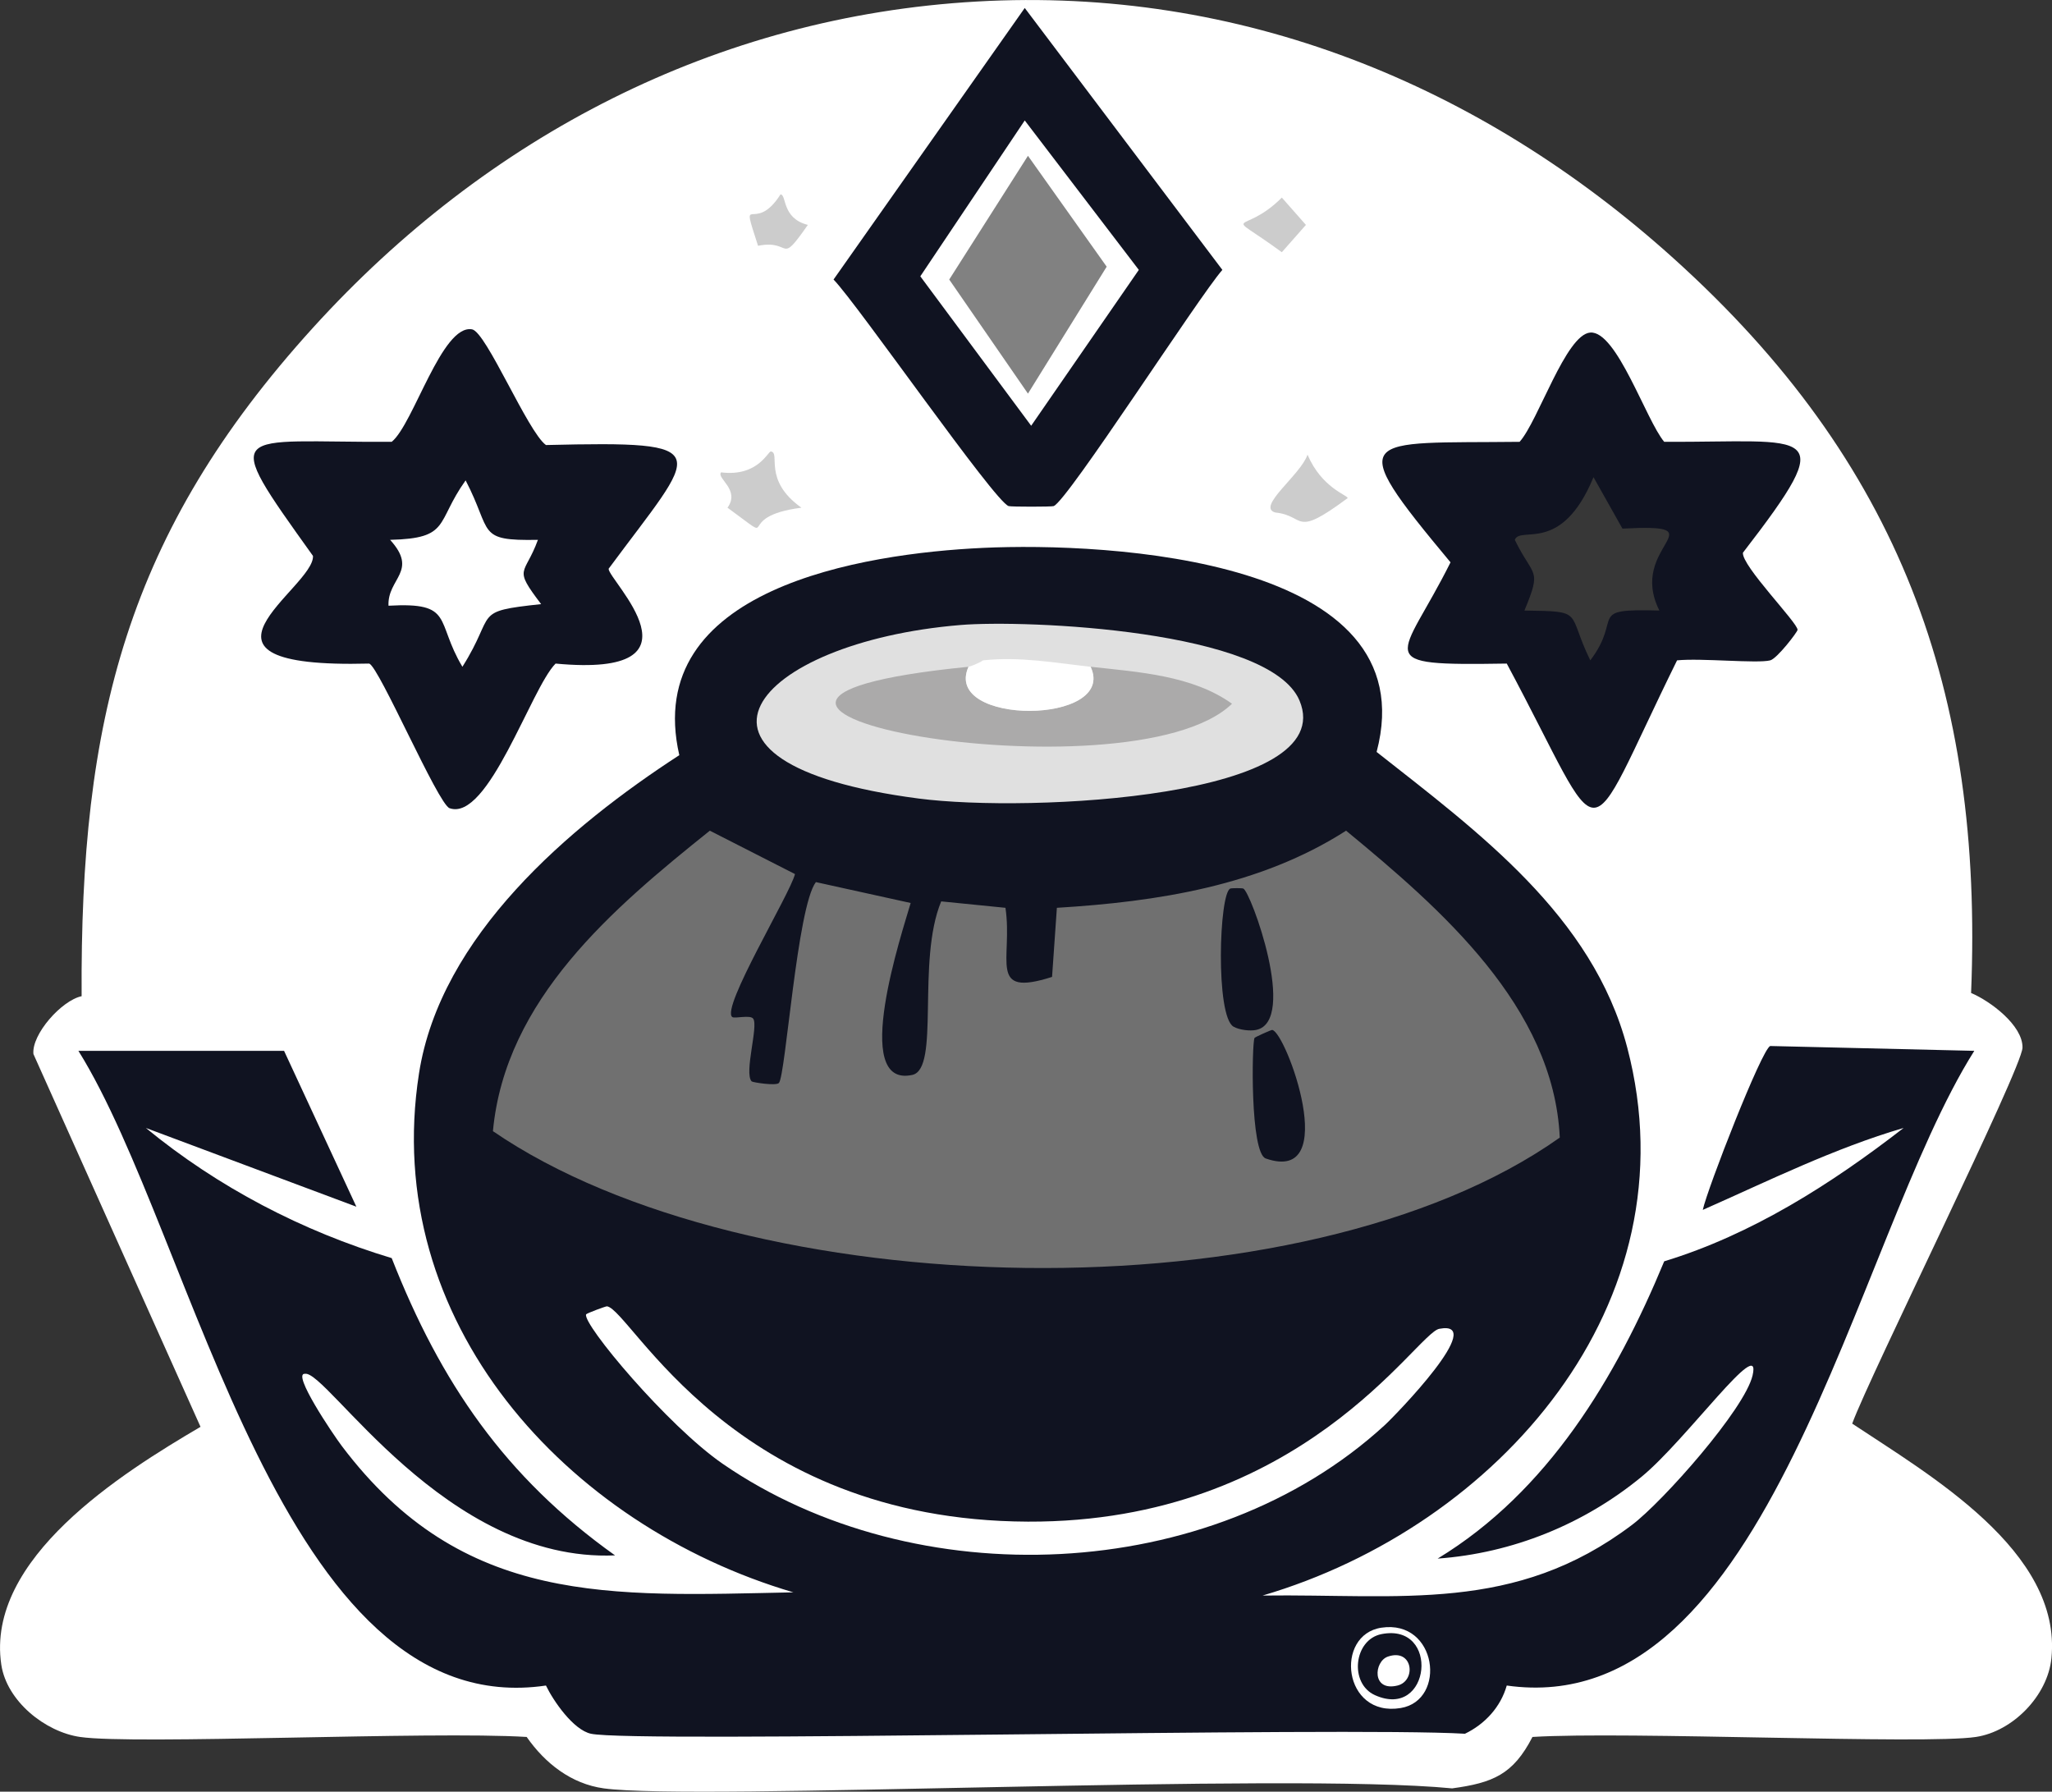 <?xml version="1.0" encoding="UTF-8"?>
<svg id="Layer_2" data-name="Layer 2" xmlns="http://www.w3.org/2000/svg" viewBox="0 0 319.29 278.75">
  <rect x="0" y="0" width="319.29" height="278.75" fill="#333333" stroke="none"/>
  <defs>
    <style>
      .cls-1 {
        fill: #707070;
      }

      .cls-1, .cls-2, .cls-3, .cls-4, .cls-5, .cls-6, .cls-7, .cls-8 {
        stroke-width: 0px;
      }

      .cls-2 {
        fill: #373737;
      }

      .cls-3 {
        fill: #101321;
      }

      .cls-4 {
        fill: #ccc;
      }

      .cls-5 {
        fill: #e0e0e0;
      }

      .cls-6 {
        fill: #abaaaa;
      }

      .cls-7 {
        fill: #818181;
      }

      .cls-8 {
        fill: #fff;
      }
    </style>
  </defs>
  <g id="Layer_1-2" data-name="Layer 1">
    <g>
      <path class="cls-8" d="M151.95.24c40.91-2.34,78.34,12.8,108.5,40,35.06,31.61,48.17,67.19,46.25,114.25,2.97,1.25,8.05,5.03,8,8.5-.05,3.21-23.73,50.93-26.5,58.5,11.9,7.92,32.68,19.83,31,36.5-.59,5.86-6.03,11.39-11.75,12.25-8.01,1.21-54.24-.91-69,0-3.01,5.86-6.19,7.14-12.5,8-26.1-2.53-117.68,1.97-132,0-5.09-.7-9.15-3.92-12-8-15.08-.93-60.99,1.24-69.5,0-5.43-.79-11.4-5.57-12.25-11.25-2.46-16.5,18.75-29.81,31-37l-26-58c-.3-3.05,4.36-8.33,7.5-9-.25-42.78,6.97-72.02,36-104C75.72,21.22,111.48,2.55,151.95.24Z"/>
      <path class="cls-4" d="M119.95,70.24c1.58.22-1.34,4.41,4.75,8.75-11.04,1.42-2.89,6.27-11.5,0,2.02-2.82-1.76-4.58-1-5.5,5.75.72,7.3-3.31,7.75-3.25Z"/>
      <path class="cls-4" d="M203.45,70.74c2.21,5.18,6.21,6.28,6.25,6.75-8.52,6.33-6.47,2.73-11.25,2.25-3.06-.83,3.93-5.84,5-9Z"/>
      <path class="cls-4" d="M121.45,30.24c.98.06.16,3.72,4.25,4.75-4.56,6.54-2.36,2.19-7.75,3.25-2.88-8.94-.62-1.5,3.5-8Z"/>
      <path class="cls-4" d="M199.45,30.74l3.75,4.25-3.75,4.25c-9.52-6.97-6.21-2.26,0-8.5Z"/>
      <g>
        <path class="cls-3" d="M73.45,51.24c2.21.39,8.67,15.96,11.5,18,27.27-.65,23.65.46,9.75,19.25-.07,1.74,16.2,17.05-8.25,14.75-3.81,3.8-10.47,24.64-16.5,22.5-1.79-.64-10.96-21.97-12.5-22.5-31.97.82-8.47-11.76-8.75-16.75-14.74-20.58-12.59-17.62,12.25-17.75,3.39-2.75,7.8-18.33,12.5-17.5Z"/>
        <path class="cls-8" d="M72.45,74.74c4.23,8.11,1.6,9.43,11.25,9.25-2.06,5.67-3.95,4.15.5,10-10.87,1.17-6.88,1.26-12.25,9.75-4.28-7.14-1.21-10.08-11.5-9.5-.19-4.26,4.71-5.34.25-10.25,9.45-.22,7.05-2.68,11.75-9.25Z"/>
      </g>
      <g>
        <path class="cls-3" d="M247.45,51.74c4.11-.3,8.68,13.65,11.5,17,22.87.1,27.64-2.69,12.25,17.25-.23,2.02,8.53,10.91,8.5,12,0,.32-3.18,4.47-4.25,4.75-2.01.52-10.75-.38-14.5,0-15.17,30.76-10.57,30.22-26.5.5-21.65.34-16.38-.44-8.75-15.75-16.96-20.34-13.72-18.47,10.75-18.75,2.9-3.23,7.19-16.72,11-17Z"/>
        <path class="cls-2" d="M247.95,74.24l4.5,8c15.46-.79.65,2.61,5.75,12.75-11.49-.31-5.58.94-10.75,7.75-3.74-7.63-.75-7.62-10.25-7.75,2.78-6.69,1.4-5.04-1.5-11,.88-2.26,7.23,2.37,12.25-9.75Z"/>
      </g>
      <g>
        <path class="cls-3" d="M159.45,1.24l30.75,40.75c-3.62,4.09-24.13,35.98-26.25,36.75-.33.12-6.59.12-7,0-2.14-.62-23.45-31.33-27.25-35.25q14.88-21.12,29.75-42.25Z"/>
        <g>
          <path class="cls-8" d="M159.45,18.74l17.75,23.25-16.75,24.25q-8.62-11.62-17.25-23.25,8.12-12.12,16.25-24.25Z"/>
          <path class="cls-7" d="M159.95,24.24l12.25,17.25-12.25,19.75-12.25-17.75,12.25-19.25Z"/>
        </g>
      </g>
      <g>
        <path class="cls-3" d="M152.95,85.24c19.34-.9,69.24,1.57,61.25,31.75,15.8,12.45,33.61,25.47,39,46,10.46,39.85-20.18,74.51-56.75,85.25,21.46-.28,39.26,2.8,57.5-11,4.81-3.64,17.53-17.99,18.75-23.25,1.52-6.55-10.28,10.01-17.25,15.75-8.98,7.4-20.11,11.91-31.75,12.75,17.15-10.42,27.76-28.14,35.25-46.25,13.65-4.16,26-12.03,37.25-20.75-10.78,3.15-20.98,8.21-31.25,12.75.72-3.31,9.19-25.06,10.5-25.5l31.75.75c-18.9,29.93-31.75,104.55-72.75,98.75-.95,3.34-3.38,5.99-6.5,7.5-18.81-1.12-129.36,1.46-136,0-2.75-.6-5.85-5.11-7-7.5-41.28,6.08-54.6-69.66-72.75-98.75h32l11.25,24.25-32.75-12.25c11.23,9.23,24.34,16.06,38.25,20.25,7.6,19.37,17.65,34.07,34.75,46.25-26.41,1.14-44.85-28.89-48.25-28.25-2.09-.16,4.34,9.38,5.75,11.25,18.84,24.96,41.76,23.33,70.25,22.75-35.35-10.41-64.28-42.15-58.25-80.75,3.34-21.37,23.34-38.36,40.5-49.5-5.93-25.94,28.57-31.38,47.25-32.25Z"/>
        <path class="cls-8" d="M94.45,203.24c3.77.57,19.45,33.32,65.5,33.5,42.66.16,60.42-29.32,64-30,7.67-1.46-6.82,13.46-8.5,15-27.09,24.84-73.11,26.59-103,6-8.59-5.92-21.87-21.79-21.25-23.25.07-.16,3.08-1.28,3.25-1.25Z"/>
        <g>
          <path class="cls-1" d="M110.45,129.24l13.25,6.75c-.74,3.06-11.61,20.93-9.75,22.25.38.27,2.8-.39,3.25.25.83,1.17-1.45,8.42-.25,9.75.14.16,3.82.74,4.25.25,1.05-1.19,2.82-27.38,5.75-31.25l14.75,3.25c-1.29,4.47-9.45,28.87.25,26.75,4.37-.95.62-17.66,4.5-27l10,1c1.18,8.06-2.87,13.99,7.25,10.75l.75-10.75c15.61-.95,31.61-3.41,45-12,14.68,12.1,32.32,27.39,33.25,47.75-39.88,28.24-126.35,26.17-166-1,1.91-20.52,18.7-34.7,33.75-46.75Z"/>
          <path class="cls-3" d="M191.45,138.24c.23-.08,1.79-.08,2,0,1.14.41,8.54,20.66,2,22-.96.2-2.61,0-3.5-.5-2.85-1.58-2.27-20.9-.5-21.5Z"/>
          <path class="cls-3" d="M197.95,160.24c2.12.26,10.9,24.14-1,20-2.44-.85-2.17-17.88-1.75-18.75.07-.14,2.6-1.27,2.75-1.25Z"/>
        </g>
        <g>
          <path class="cls-5" d="M149.45,97.24c10.15-.84,48.13.75,52.75,11.75,6.35,15.12-41.98,17.5-59.25,15.25-42.01-5.47-25.68-24.34,6.5-27Z"/>
          <path class="cls-6" d="M150.7,103.74c-4.13,9.21,23.23,9.08,19,0,7.39.81,15.87,1.34,22,5.75-15.92,15.42-99.85.08-41-5.75Z"/>
          <path class="cls-8" d="M169.7,103.74c4.23,9.08-23.13,9.21-19,0,.28-.03,1.84-.66,2.25-1,5.72-.63,11.35.41,16.75,1Z"/>
        </g>
        <g>
          <path class="cls-8" d="M214.95,253.24c8.68-1.3,10.22,11.3,3,12.5-9,1.5-10.34-11.4-3-12.5Z"/>
          <path class="cls-3" d="M214.95,254.24c9.17-1.82,7.7,13.4-1,9.5-4.04-1.81-3.31-8.64,1-9.5Z"/>
          <path class="cls-8" d="M215.95,257.74c3.91-1.35,4.47,3.77,1.5,4.5-4.05.99-3.67-3.75-1.5-4.5Z"/>
        </g>
      </g>
    </g>
  </g>
</svg>